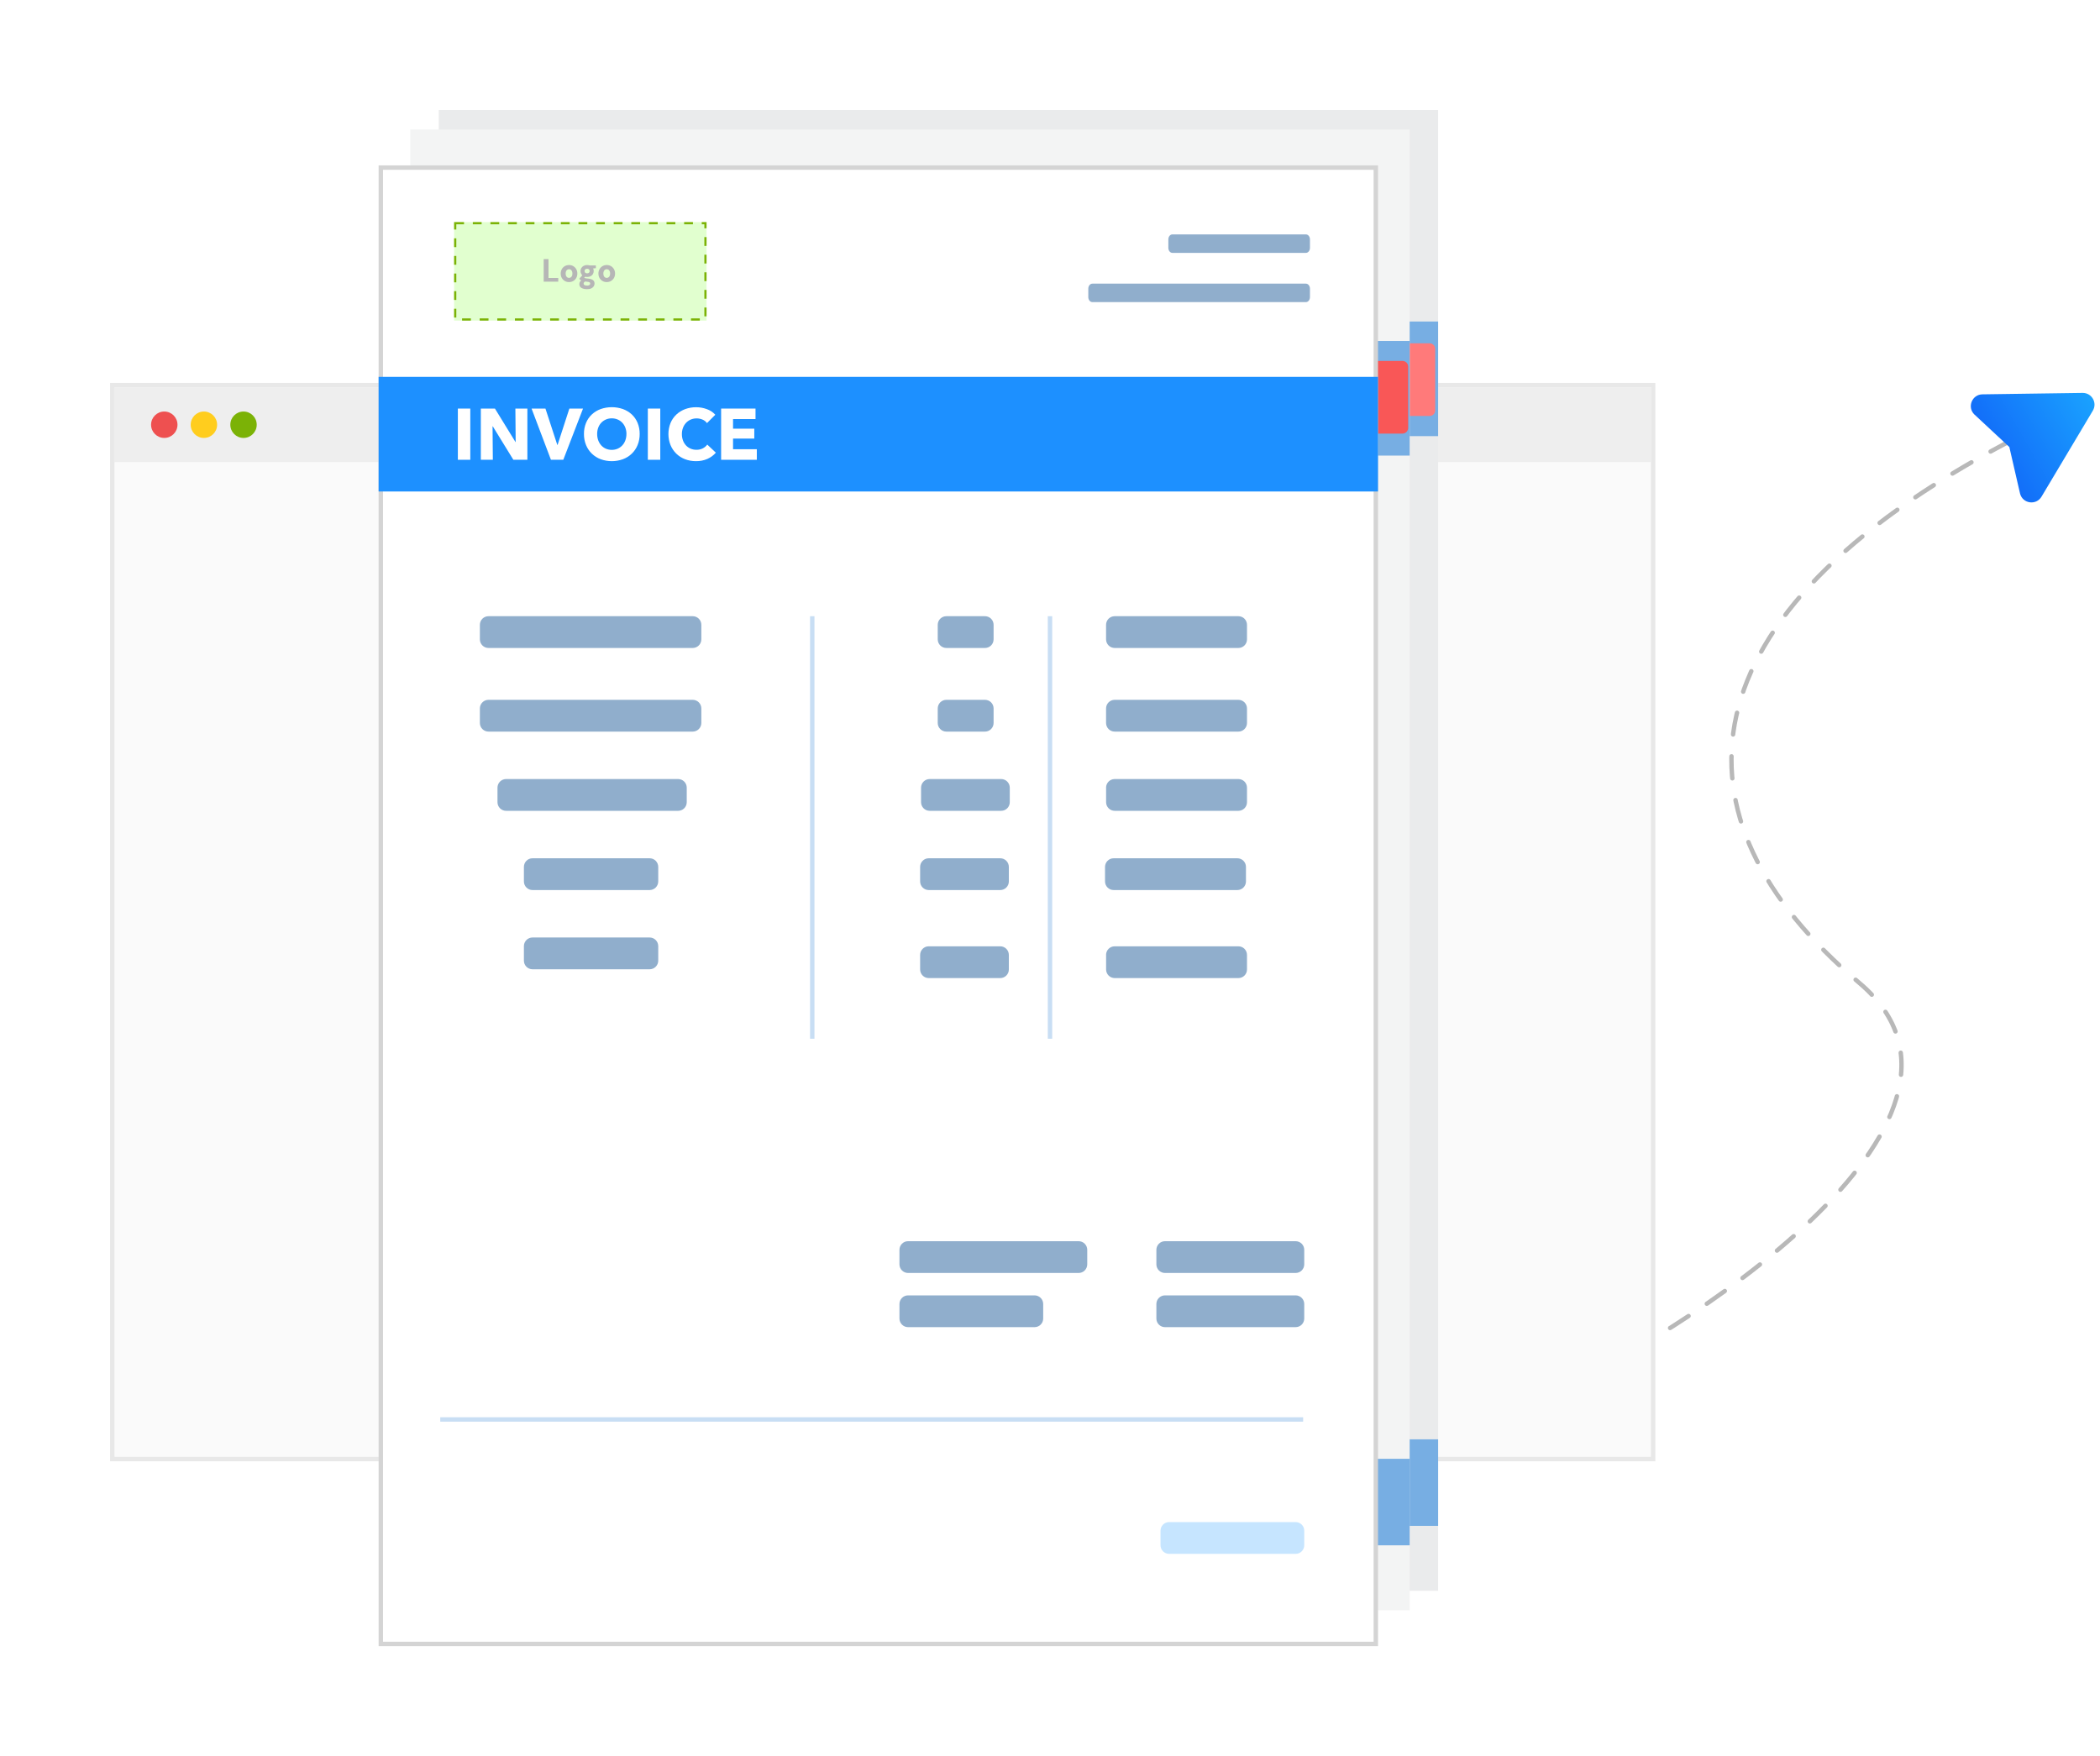 <svg width="477" height="399" viewBox="0 0 477 399" fill="none" xmlns="http://www.w3.org/2000/svg">
<path d="M353 316C378.856 305.142 459.421 254.601 422.302 223.291C377.5 185.5 381.5 140 456 100.5" stroke="#B8B8B8" stroke-linecap="round" stroke-dasharray="5 5"/>
<g clip-path="url(#clip0_2471_1606)">
<path d="M473.081 89.268L450.33 89.593C447.95 89.596 446.761 92.471 448.445 94.15L456.407 101.564L458.846 112.166C459.458 114.464 462.543 114.871 463.735 112.812L475.392 93.271C476.419 91.492 475.135 89.269 473.081 89.268Z" fill="url(#paint0_linear_2471_1606)"/>
</g>
<g filter="url(#filter0_d_2471_1606)">
<rect x="25.5" y="83.5" width="350" height="244" fill="#FAFAFA" stroke="#E8E8E8"/>
<rect x="25.936" y="84" width="349.128" height="17" fill="#EEEEEE"/>
<circle cx="37.315" cy="92.499" r="3" fill="#EE5050"/>
<circle cx="46.315" cy="92.499" r="3" fill="#FFCD1E"/>
<circle cx="55.315" cy="92.499" r="3" fill="#7BB206"/>
</g>
<g filter="url(#filter1_d_2471_1606)">
<path d="M99.659 21H326.662V357.424H99.659V21Z" fill="#EAEBEC"/>
<path d="M99.659 69.048H326.662V95.088H99.659V69.048Z" fill="#77AEE3"/>
<path d="M112.277 37.893C112.281 37.376 112.489 36.882 112.855 36.518C113.221 36.154 113.716 35.949 114.233 35.949H178.874C179.39 35.949 179.885 36.154 180.251 36.518C180.617 36.882 180.825 37.377 180.828 37.893V41.198C180.828 41.455 180.778 41.709 180.679 41.947C180.581 42.184 180.438 42.4 180.256 42.582C180.075 42.763 179.859 42.908 179.622 43.006C179.385 43.104 179.131 43.155 178.874 43.155H114.233C113.714 43.155 113.217 42.949 112.85 42.582C112.483 42.215 112.277 41.717 112.277 41.198V37.893Z" fill="#90AECC"/>
<path d="M112.277 51.823C112.277 51.303 112.483 50.806 112.85 50.439C113.217 50.072 113.714 49.865 114.233 49.865H217.019C217.276 49.865 217.53 49.916 217.767 50.014C218.004 50.113 218.22 50.257 218.401 50.439C218.583 50.62 218.727 50.836 218.825 51.074C218.923 51.311 218.973 51.566 218.973 51.823V55.127C218.973 55.384 218.923 55.639 218.825 55.876C218.727 56.114 218.583 56.33 218.401 56.511C218.22 56.693 218.004 56.837 217.767 56.936C217.53 57.034 217.276 57.085 217.019 57.085H114.233C113.976 57.085 113.722 57.034 113.484 56.936C113.247 56.837 113.032 56.693 112.85 56.511C112.669 56.33 112.524 56.114 112.426 55.876C112.328 55.639 112.277 55.384 112.277 55.127V51.823Z" fill="#90AECC"/>
<path d="M222.869 87.884V76.252H225.693V87.884H222.869Z" fill="white"/>
<path d="M235.476 87.884L230.798 80.278H230.747L230.813 87.884H228.089V76.252H231.289L235.951 83.843H236L235.934 76.252H238.658V87.884H235.476Z" fill="white"/>
<path d="M246.817 87.884H244.01L239.611 76.252H242.763L245.454 84.5H245.52L248.196 76.252H251.297L246.817 87.884Z" fill="white"/>
<path d="M264.166 82.019C264.178 82.885 264.016 83.744 263.691 84.546C263.391 85.283 262.941 85.949 262.37 86.502C261.792 87.051 261.108 87.477 260.36 87.754C258.729 88.345 256.943 88.345 255.312 87.754C254.566 87.474 253.885 87.046 253.31 86.496C252.738 85.943 252.288 85.277 251.987 84.54C251.662 83.738 251.5 82.879 251.511 82.013C251.498 81.147 251.66 80.288 251.987 79.486C252.287 78.761 252.738 78.109 253.31 77.572C253.889 77.037 254.57 76.623 255.312 76.357C256.946 75.786 258.726 75.786 260.36 76.357C261.106 76.622 261.79 77.035 262.372 77.572C262.943 78.109 263.393 78.761 263.693 79.486C264.019 80.288 264.181 81.147 264.168 82.013L264.166 82.019ZM261.162 82.019C261.166 81.537 261.083 81.058 260.918 80.606C260.767 80.19 260.535 79.807 260.236 79.481C259.94 79.164 259.583 78.912 259.186 78.74C258.756 78.555 258.293 78.463 257.826 78.47C257.379 78.462 256.934 78.548 256.522 78.722C256.109 78.896 255.737 79.154 255.43 79.481C255.127 79.804 254.895 80.187 254.748 80.606C254.429 81.535 254.433 82.546 254.758 83.473C254.908 83.895 255.14 84.282 255.44 84.614C255.731 84.934 256.085 85.189 256.481 85.362C256.907 85.541 257.365 85.633 257.827 85.633C258.29 85.633 258.747 85.541 259.174 85.362C259.571 85.187 259.928 84.932 260.224 84.614C260.528 84.283 260.762 83.895 260.914 83.473C261.081 83.007 261.164 82.514 261.158 82.019H261.162Z" fill="white"/>
<path d="M266.021 87.884V76.252H268.844V87.884H266.021Z" fill="white"/>
<path d="M281.467 86.274C280.941 86.874 280.292 87.354 279.564 87.68C278.741 88.038 277.851 88.214 276.954 88.197C276.104 88.205 275.261 88.055 274.466 87.753C273.727 87.474 273.053 87.045 272.487 86.493C271.921 85.941 271.475 85.278 271.177 84.546C270.535 82.932 270.535 81.133 271.177 79.519C271.482 78.788 271.938 78.131 272.515 77.589C273.093 77.05 273.774 76.634 274.517 76.364C276.099 75.789 277.834 75.789 279.416 76.364C280.156 76.619 280.819 77.057 281.344 77.638L279.441 79.544C279.179 79.183 278.821 78.904 278.406 78.74C277.991 78.565 277.544 78.475 277.094 78.475C276.626 78.469 276.163 78.562 275.734 78.748C275.334 78.921 274.973 79.175 274.674 79.494C274.374 79.821 274.14 80.203 273.985 80.619C273.818 81.075 273.735 81.557 273.74 82.042C273.734 82.534 273.817 83.024 273.985 83.487C274.136 83.903 274.367 84.285 274.666 84.612C274.959 84.926 275.314 85.176 275.709 85.345C276.13 85.523 276.583 85.612 277.039 85.607C277.545 85.619 278.047 85.507 278.499 85.279C278.896 85.076 279.239 84.783 279.501 84.424L281.453 86.264L281.467 86.274Z" fill="white"/>
<path d="M282.666 87.884V76.252H290.478V78.633H285.373V80.82H290.198V83.071H285.373V85.485H290.773V87.884H282.666Z" fill="white"/>
<path d="M116.413 125.565H309.908V273.523H116.413V125.565Z" fill="#E9F4FF"/>
<path d="M116.413 125.565H309.908V143.943H116.413V125.565Z" fill="#BBDBFA"/>
<path d="M122.639 168.857C122.638 168.6 122.689 168.345 122.787 168.108C122.885 167.87 123.029 167.655 123.21 167.473C123.392 167.291 123.607 167.147 123.844 167.048C124.081 166.95 124.335 166.899 124.592 166.899H170.988C171.507 166.899 172.004 167.106 172.371 167.473C172.738 167.84 172.944 168.338 172.944 168.857V172.161C172.944 172.681 172.738 173.178 172.371 173.546C172.004 173.913 171.507 174.119 170.988 174.119H124.592C124.335 174.119 124.081 174.068 123.844 173.97C123.607 173.871 123.392 173.727 123.21 173.545C123.029 173.364 122.885 173.148 122.787 172.91C122.689 172.673 122.638 172.418 122.639 172.161V168.857Z" fill="#90AECC"/>
<path d="M122.639 191.469C122.638 191.212 122.689 190.958 122.787 190.721C122.885 190.483 123.029 190.268 123.21 190.086C123.392 189.904 123.607 189.76 123.844 189.662C124.081 189.564 124.336 189.513 124.592 189.514H170.988C171.245 189.513 171.499 189.564 171.736 189.662C171.974 189.76 172.189 189.904 172.371 190.086C172.552 190.267 172.696 190.483 172.795 190.72C172.893 190.958 172.944 191.212 172.944 191.469V194.774C172.944 195.293 172.738 195.791 172.371 196.158C172.004 196.525 171.507 196.731 170.988 196.731H124.592C124.335 196.731 124.081 196.681 123.844 196.582C123.607 196.484 123.392 196.34 123.21 196.158C123.029 195.976 122.885 195.76 122.787 195.523C122.689 195.285 122.638 195.031 122.639 194.774V191.469Z" fill="#90AECC"/>
<path d="M122.639 209.65C122.638 209.393 122.689 209.138 122.787 208.901C122.885 208.663 123.029 208.448 123.21 208.266C123.392 208.084 123.607 207.94 123.844 207.841C124.081 207.743 124.335 207.692 124.592 207.692H163.669C164.188 207.692 164.685 207.899 165.052 208.266C165.419 208.633 165.625 209.131 165.625 209.65V212.954C165.625 213.474 165.419 213.971 165.052 214.339C164.685 214.706 164.188 214.912 163.669 214.912H124.592C124.335 214.912 124.081 214.861 123.844 214.763C123.607 214.664 123.392 214.52 123.21 214.338C123.029 214.157 122.885 213.941 122.787 213.703C122.689 213.466 122.638 213.211 122.639 212.954V209.65Z" fill="#90AECC"/>
<path d="M122.639 226.935C122.638 226.678 122.689 226.424 122.787 226.186C122.885 225.949 123.029 225.733 123.21 225.551C123.392 225.369 123.607 225.225 123.844 225.127C124.081 225.028 124.335 224.978 124.592 224.978H151.195C151.714 224.978 152.211 225.184 152.578 225.551C152.945 225.918 153.151 226.416 153.151 226.935V230.24C153.151 230.759 152.945 231.257 152.578 231.624C152.211 231.991 151.714 232.197 151.195 232.197H124.592C124.335 232.197 124.081 232.146 123.844 232.048C123.607 231.95 123.392 231.805 123.21 231.624C123.029 231.442 122.885 231.226 122.787 230.988C122.689 230.751 122.638 230.497 122.639 230.24V226.935Z" fill="#90AECC"/>
<path d="M176.602 168.857C176.602 168.338 176.808 167.84 177.174 167.473C177.541 167.106 178.038 166.899 178.557 166.899H206.657C207.176 166.899 207.673 167.106 208.04 167.473C208.407 167.84 208.613 168.338 208.613 168.857V172.161C208.613 172.681 208.407 173.178 208.04 173.546C207.673 173.913 207.176 174.119 206.657 174.119H178.557C178.038 174.119 177.541 173.913 177.174 173.546C176.808 173.178 176.602 172.681 176.602 172.161V168.857Z" fill="#90AECC"/>
<path d="M264.9 168.857C264.9 168.338 265.106 167.84 265.473 167.473C265.84 167.106 266.337 166.899 266.856 166.899H294.956C295.475 166.899 295.972 167.106 296.339 167.473C296.705 167.84 296.911 168.338 296.911 168.857V172.161C296.911 172.681 296.705 173.178 296.339 173.546C295.972 173.913 295.475 174.119 294.956 174.119H266.856C266.337 174.119 265.84 173.913 265.473 173.546C265.106 173.178 264.9 172.681 264.9 172.161V168.857Z" fill="#90AECC"/>
<path d="M265.637 209.65C265.637 209.131 265.843 208.633 266.209 208.266C266.576 207.899 267.074 207.692 267.592 207.692H295.702C295.959 207.692 296.213 207.743 296.45 207.841C296.687 207.94 296.903 208.084 297.084 208.266C297.265 208.448 297.409 208.663 297.507 208.901C297.605 209.138 297.656 209.393 297.655 209.65V212.954C297.656 213.211 297.605 213.466 297.507 213.703C297.409 213.941 297.265 214.157 297.084 214.338C296.903 214.52 296.687 214.664 296.45 214.763C296.213 214.861 295.959 214.912 295.702 214.912H267.592C267.074 214.912 266.576 214.706 266.209 214.339C265.843 213.971 265.637 213.474 265.637 212.954V209.65Z" fill="#90AECC"/>
<path d="M264.9 187.864C264.9 187.345 265.106 186.847 265.473 186.48C265.84 186.112 266.337 185.906 266.856 185.906H294.956C295.475 185.906 295.972 186.112 296.339 186.48C296.705 186.847 296.911 187.345 296.911 187.864V191.168C296.911 191.687 296.705 192.185 296.339 192.552C295.972 192.919 295.475 193.126 294.956 193.126H266.856C266.337 193.126 265.84 192.919 265.473 192.552C265.106 192.185 264.9 191.687 264.9 191.168V187.864Z" fill="#90AECC"/>
<path d="M264.9 226.935C264.9 226.416 265.106 225.918 265.473 225.551C265.84 225.184 266.337 224.978 266.856 224.978H294.956C295.475 224.978 295.972 225.184 296.339 225.551C296.705 225.918 296.911 226.416 296.911 226.935V230.24C296.911 230.759 296.705 231.257 296.339 231.624C295.972 231.991 295.475 232.197 294.956 232.197H266.856C266.337 232.197 265.84 231.991 265.473 231.624C265.106 231.257 264.9 230.759 264.9 230.24V226.935Z" fill="#90AECC"/>
<path d="M217.963 290.318C217.963 290.061 218.013 289.806 218.111 289.569C218.209 289.331 218.353 289.116 218.534 288.934C218.716 288.752 218.931 288.608 219.168 288.509C219.405 288.411 219.66 288.36 219.916 288.36H258.662C259.18 288.36 259.678 288.567 260.044 288.934C260.411 289.301 260.617 289.799 260.617 290.318V293.622C260.617 294.141 260.411 294.639 260.044 295.006C259.678 295.374 259.18 295.58 258.662 295.58H219.916C219.66 295.58 219.405 295.529 219.168 295.431C218.931 295.332 218.716 295.188 218.534 295.006C218.353 294.825 218.209 294.609 218.111 294.371C218.013 294.134 217.963 293.879 217.963 293.622V290.318Z" fill="#90AECC"/>
<path d="M217.962 302.624C217.962 302.368 218.012 302.113 218.11 301.876C218.208 301.638 218.352 301.423 218.533 301.241C218.715 301.06 218.93 300.915 219.168 300.817C219.405 300.719 219.659 300.669 219.915 300.669H248.654C248.911 300.669 249.165 300.719 249.403 300.817C249.64 300.915 249.855 301.059 250.037 301.241C250.219 301.423 250.363 301.638 250.461 301.876C250.559 302.113 250.61 302.367 250.61 302.624V305.929C250.61 306.448 250.404 306.946 250.037 307.313C249.67 307.68 249.173 307.886 248.654 307.886H219.915C219.659 307.886 219.405 307.836 219.167 307.737C218.93 307.639 218.715 307.495 218.533 307.313C218.352 307.131 218.208 306.915 218.11 306.678C218.012 306.44 217.962 306.186 217.962 305.929V302.624Z" fill="#90AECC"/>
<path d="M276.32 290.318C276.32 289.799 276.526 289.301 276.893 288.934C277.26 288.567 277.757 288.36 278.276 288.36H307.953C308.471 288.36 308.969 288.567 309.335 288.934C309.702 289.301 309.908 289.799 309.908 290.318V293.622C309.908 294.141 309.702 294.639 309.335 295.006C308.969 295.374 308.471 295.58 307.953 295.58H278.276C277.757 295.58 277.26 295.374 276.893 295.006C276.526 294.639 276.32 294.141 276.32 293.622V290.318Z" fill="#90AECC"/>
<path d="M276.32 302.624C276.32 302.367 276.371 302.113 276.469 301.876C276.568 301.638 276.712 301.423 276.893 301.241C277.075 301.059 277.29 300.915 277.528 300.817C277.765 300.719 278.019 300.669 278.276 300.669H307.953C308.209 300.669 308.464 300.719 308.701 300.817C308.938 300.915 309.154 301.059 309.335 301.241C309.517 301.423 309.661 301.638 309.759 301.876C309.857 302.113 309.908 302.367 309.908 302.624V305.929C309.908 306.448 309.702 306.946 309.335 307.313C308.969 307.68 308.471 307.886 307.953 307.886H278.276C277.757 307.886 277.26 307.68 276.893 307.313C276.526 306.946 276.32 306.448 276.32 305.929V302.624Z" fill="#90AECC"/>
<path d="M195.925 191.469C195.925 191.212 195.975 190.958 196.074 190.72C196.172 190.483 196.316 190.267 196.498 190.086C196.679 189.904 196.895 189.76 197.132 189.662C197.369 189.564 197.624 189.513 197.88 189.514H206.657C206.914 189.513 207.168 189.564 207.405 189.662C207.643 189.76 207.858 189.904 208.04 190.086C208.221 190.267 208.365 190.483 208.464 190.72C208.562 190.958 208.613 191.212 208.613 191.469V194.774C208.613 195.293 208.407 195.791 208.04 196.158C207.673 196.525 207.176 196.731 206.657 196.731H197.88C197.362 196.731 196.864 196.525 196.498 196.158C196.131 195.791 195.925 195.293 195.925 194.774V191.469Z" fill="#90AECC"/>
<path d="M226.602 168.857C226.602 168.338 226.808 167.84 227.174 167.473C227.541 167.106 228.038 166.899 228.557 166.899H237.334C237.853 166.899 238.35 167.106 238.717 167.473C239.083 167.84 239.289 168.338 239.289 168.857V172.161C239.289 172.681 239.083 173.178 238.717 173.546C238.35 173.913 237.853 174.119 237.334 174.119H228.557C228.038 174.119 227.541 173.913 227.174 173.546C226.808 173.178 226.602 172.681 226.602 172.161V168.857Z" fill="#90AECC"/>
<path d="M192.94 209.65C192.94 209.131 193.146 208.633 193.513 208.266C193.88 207.899 194.377 207.692 194.896 207.692H206.657C207.176 207.692 207.673 207.899 208.04 208.266C208.407 208.633 208.613 209.131 208.613 209.65V212.954C208.613 213.474 208.407 213.971 208.04 214.339C207.673 214.706 207.176 214.912 206.657 214.912H194.896C194.377 214.912 193.88 214.706 193.513 214.339C193.146 213.971 192.94 213.474 192.94 212.954V209.65Z" fill="#90AECC"/>
<path d="M195.925 226.935C195.925 226.416 196.131 225.918 196.498 225.551C196.864 225.184 197.362 224.978 197.88 224.978H206.657C207.176 224.978 207.673 225.184 208.04 225.551C208.407 225.918 208.613 226.416 208.613 226.935V230.24C208.613 230.759 208.407 231.257 208.04 231.624C207.673 231.991 207.176 232.197 206.657 232.197H197.88C197.362 232.197 196.864 231.991 196.498 231.624C196.131 231.257 195.925 230.759 195.925 230.24V226.935Z" fill="#90AECC"/>
<path d="M226.602 209.65C226.602 209.131 226.808 208.633 227.174 208.266C227.541 207.899 228.038 207.692 228.557 207.692H237.334C237.853 207.692 238.35 207.899 238.717 208.266C239.083 208.633 239.289 209.131 239.289 209.65V212.954C239.289 213.474 239.083 213.971 238.717 214.339C238.35 214.706 237.853 214.912 237.334 214.912H228.557C228.038 214.912 227.541 214.706 227.174 214.339C226.808 213.971 226.602 213.474 226.602 212.954V209.65Z" fill="#90AECC"/>
<path d="M174.94 191.469C174.939 191.212 174.99 190.958 175.088 190.721C175.186 190.483 175.33 190.268 175.511 190.086C175.693 189.904 175.908 189.76 176.145 189.662C176.382 189.564 176.636 189.513 176.893 189.514H190.985C191.241 189.513 191.496 189.564 191.733 189.662C191.97 189.76 192.186 189.904 192.367 190.086C192.549 190.267 192.693 190.483 192.791 190.72C192.89 190.958 192.94 191.212 192.94 191.469V194.774C192.94 195.293 192.734 195.791 192.367 196.158C192.001 196.525 191.503 196.731 190.985 196.731H176.893C176.635 196.731 176.38 196.68 176.142 196.581C175.904 196.482 175.688 196.337 175.507 196.154C175.325 195.971 175.182 195.753 175.084 195.515C174.987 195.276 174.938 195.02 174.94 194.762V191.458V191.469Z" fill="#90AECC"/>
<path d="M167.906 209.65C167.906 209.131 168.112 208.633 168.479 208.266C168.846 207.899 169.343 207.692 169.862 207.692H186.103C186.622 207.692 187.119 207.899 187.486 208.266C187.852 208.633 188.059 209.131 188.059 209.65V212.954C188.059 213.474 187.852 213.971 187.486 214.339C187.119 214.706 186.622 214.912 186.103 214.912H169.871C169.353 214.912 168.855 214.706 168.489 214.339C168.122 213.971 167.916 213.474 167.916 212.954V209.65H167.906Z" fill="#90AECC"/>
<path d="M222.869 187.864C222.869 187.345 223.075 186.847 223.442 186.48C223.809 186.112 224.306 185.906 224.825 185.906H241.066C241.585 185.906 242.082 186.112 242.449 186.48C242.815 186.847 243.021 187.345 243.021 187.864V191.168C243.021 191.687 242.815 192.185 242.449 192.552C242.082 192.919 241.585 193.126 241.066 193.126H224.825C224.306 193.126 223.809 192.919 223.442 192.552C223.075 192.185 222.869 191.687 222.869 191.168V187.864Z" fill="#90AECC"/>
<path d="M222.869 226.935C222.869 226.416 223.075 225.918 223.442 225.551C223.809 225.184 224.306 224.978 224.825 224.978H241.066C241.585 224.978 242.082 225.184 242.449 225.551C242.815 225.918 243.021 226.416 243.021 226.935V230.24C243.021 230.759 242.815 231.257 242.449 231.624C242.082 231.991 241.585 232.197 241.066 232.197H224.825C224.306 232.197 223.809 231.991 223.442 231.624C223.075 231.257 222.869 230.759 222.869 230.24V226.935Z" fill="#90AECC"/>
<path d="M294.249 74H324.751C325.44 74 326 74.575 326 75.282V89.228C326 89.935 325.44 90.51 324.751 90.51H294.249C293.56 90.51 293 89.935 293 89.228V75.282C293 74.565 293.56 74 294.249 74Z" fill="#FF7A7A"/>
<path d="M299.799 78.862H303.281C304.043 78.862 304.604 79.051 304.98 79.418C305.357 79.786 305.55 80.314 305.55 81.001C305.55 81.699 305.348 82.255 304.934 82.651C304.521 83.046 303.896 83.244 303.051 83.244H301.912V85.826H299.808V78.862H299.799ZM301.903 81.821H302.417C302.821 81.821 303.106 81.746 303.272 81.605C303.428 81.473 303.52 81.265 303.52 81.049C303.52 80.841 303.446 80.643 303.308 80.493C303.17 80.342 302.904 80.266 302.509 80.266H301.912L301.903 81.821ZM306.671 78.862H309.785C310.401 78.862 310.897 78.947 311.273 79.117C311.641 79.277 311.963 79.531 312.211 79.852C312.459 80.182 312.642 80.558 312.743 80.964C312.854 81.407 312.909 81.859 312.909 82.311C312.909 83.056 312.826 83.631 312.661 84.036C312.505 84.422 312.275 84.78 311.972 85.063C311.705 85.327 311.384 85.515 311.025 85.619C310.621 85.742 310.199 85.798 309.776 85.807H306.671V78.862ZM308.765 80.436V84.234H309.28C309.721 84.234 310.024 84.187 310.217 84.083C310.419 83.97 310.566 83.781 310.649 83.565C310.75 83.32 310.805 82.914 310.805 82.358C310.805 81.623 310.686 81.115 310.456 80.851C310.226 80.577 309.831 80.445 309.289 80.445L308.765 80.436ZM314.02 78.862H319.193V80.351H316.115V81.567H318.743V82.971H316.115V85.807H314.011V78.862H314.02Z" fill="white"/>
<path d="M157.403 226.935C157.403 226.416 157.609 225.918 157.976 225.551C158.343 225.184 158.84 224.978 159.359 224.978H190.985C191.504 224.978 192.001 225.184 192.368 225.551C192.735 225.918 192.941 226.416 192.941 226.935V230.24C192.941 230.759 192.735 231.257 192.368 231.624C192.001 231.991 191.504 232.197 190.985 232.197H159.359C158.84 232.197 158.343 231.991 157.976 231.624C157.609 231.257 157.403 230.759 157.403 230.24V226.935Z" fill="#90AECC"/>
<path d="M213.16 153.303H214.129V269.296H213.16V153.303Z" fill="#C8DEF4"/>
<path d="M251.964 153.303H252.933V269.296H251.964V153.303Z" fill="#C8DEF4"/>
<path d="M208.613 323.018H326.663V342.676H208.613V323.018Z" fill="#77AEE3"/>
<path d="M220.285 331.198C220.285 330.679 220.491 330.181 220.858 329.814C221.225 329.446 221.722 329.24 222.241 329.24H250.98C251.498 329.24 251.996 329.446 252.362 329.814C252.729 330.181 252.935 330.679 252.935 331.198V334.502C252.935 335.021 252.729 335.519 252.362 335.886C251.996 336.253 251.498 336.46 250.98 336.46H222.241C221.722 336.46 221.225 336.253 220.858 335.886C220.491 335.519 220.285 335.021 220.285 334.502V331.198Z" fill="white"/>
<path d="M277.254 331.198C277.254 330.941 277.304 330.686 277.403 330.449C277.501 330.211 277.645 329.995 277.827 329.814C278.008 329.632 278.224 329.488 278.461 329.389C278.698 329.291 278.953 329.24 279.209 329.24H307.948C308.467 329.24 308.964 329.446 309.331 329.814C309.698 330.181 309.904 330.679 309.904 331.198V334.502C309.904 335.021 309.698 335.519 309.331 335.886C308.964 336.253 308.467 336.46 307.948 336.46H279.209C278.953 336.46 278.698 336.409 278.461 336.311C278.224 336.212 278.008 336.068 277.827 335.886C277.645 335.705 277.501 335.489 277.403 335.251C277.304 335.014 277.254 334.759 277.254 334.502V331.198Z" fill="white"/>
<path d="M93.192 25.42H320.195V361.844H93.192V25.42Z" fill="#F3F4F4"/>
<path d="M93.192 73.468H320.195V99.508H93.192V73.468Z" fill="#77AEE3"/>
<path d="M105.811 42.319C105.811 41.8 106.017 41.302 106.383 40.935C106.75 40.568 107.247 40.361 107.766 40.361H172.405C172.924 40.361 173.421 40.568 173.788 40.935C174.155 41.302 174.361 41.8 174.361 42.319V45.623C174.361 46.142 174.155 46.64 173.788 47.008C173.421 47.374 172.924 47.581 172.405 47.581H107.766C107.247 47.581 106.75 47.374 106.383 47.008C106.017 46.64 105.811 46.142 105.811 45.623V42.319Z" fill="#90AECC"/>
<path d="M105.811 56.244C105.811 55.724 106.017 55.227 106.383 54.859C106.75 54.492 107.247 54.286 107.766 54.286H210.553C210.809 54.286 211.063 54.337 211.301 54.435C211.538 54.534 211.753 54.678 211.935 54.86C212.116 55.041 212.26 55.257 212.358 55.495C212.456 55.732 212.506 55.987 212.506 56.244V59.548C212.506 59.805 212.456 60.06 212.358 60.297C212.26 60.535 212.116 60.75 211.935 60.932C211.753 61.114 211.538 61.258 211.301 61.356C211.063 61.455 210.809 61.506 210.553 61.506H107.766C107.247 61.506 106.75 61.299 106.383 60.932C106.017 60.565 105.811 60.067 105.811 59.548V56.244Z" fill="#90AECC"/>
<path d="M216.403 92.306V80.672H219.227V92.306H216.403Z" fill="white"/>
<path d="M229.01 92.306L224.332 84.698H224.281L224.347 92.306H221.623V80.672H224.823L229.485 88.263H229.534L229.468 80.672H232.192V92.306H229.01Z" fill="white"/>
<path d="M240.352 92.306H237.544L233.146 80.672H236.297L238.988 88.92H239.054L241.73 80.672H244.831L240.352 92.306Z" fill="white"/>
<path d="M257.7 86.44C257.711 87.306 257.549 88.165 257.224 88.967C256.924 89.704 256.474 90.37 255.903 90.923C255.325 91.474 254.64 91.902 253.892 92.18C252.261 92.772 250.474 92.772 248.843 92.18C248.097 91.901 247.416 91.473 246.841 90.923C246.269 90.37 245.819 89.704 245.518 88.967C245.193 88.165 245.031 87.306 245.043 86.44C245.03 85.574 245.192 84.715 245.518 83.913C245.818 83.188 246.269 82.536 246.841 82C247.42 81.465 248.101 81.051 248.843 80.783C250.477 80.213 252.257 80.213 253.892 80.783C254.637 81.05 255.321 81.464 255.903 82C256.475 82.536 256.925 83.189 257.224 83.913C257.551 84.715 257.713 85.574 257.7 86.44ZM254.696 86.44C254.7 85.958 254.616 85.479 254.449 85.027C254.298 84.611 254.067 84.228 253.769 83.901C253.473 83.586 253.116 83.334 252.719 83.163C252.29 82.978 251.827 82.885 251.359 82.891C250.912 82.884 250.468 82.971 250.056 83.145C249.643 83.319 249.271 83.576 248.963 83.901C248.661 84.226 248.429 84.609 248.282 85.027C247.959 85.955 247.959 86.966 248.282 87.894C248.432 88.315 248.663 88.703 248.961 89.035C249.253 89.354 249.608 89.609 250.004 89.784C250.43 89.962 250.888 90.053 251.35 90.053C251.812 90.053 252.269 89.962 252.695 89.784C253.093 89.609 253.451 89.354 253.746 89.035C254.05 88.705 254.285 88.317 254.435 87.894C254.604 87.428 254.687 86.936 254.682 86.44H254.696Z" fill="white"/>
<path d="M259.555 92.306V80.672H262.378V92.306H259.555Z" fill="white"/>
<path d="M274.999 90.695C274.474 91.295 273.825 91.775 273.096 92.1C272.274 92.459 271.384 92.635 270.487 92.617C269.637 92.626 268.793 92.476 267.999 92.174C267.26 91.895 266.587 91.467 266.021 90.915C265.455 90.364 265.009 89.702 264.71 88.971C264.068 87.356 264.068 85.557 264.71 83.942C265.015 83.211 265.471 82.553 266.048 82.012C266.627 81.474 267.308 81.058 268.05 80.787C269.632 80.212 271.366 80.212 272.949 80.787C273.689 81.042 274.352 81.48 274.877 82.06L272.974 83.967C272.712 83.606 272.353 83.327 271.939 83.162C271.523 82.99 271.077 82.901 270.626 82.9C270.159 82.893 269.696 82.985 269.267 83.17C268.866 83.344 268.505 83.599 268.207 83.919C267.906 84.245 267.672 84.628 267.518 85.044C267.35 85.499 267.267 85.981 267.273 86.465C267.267 86.958 267.35 87.448 267.518 87.911C267.67 88.327 267.901 88.71 268.199 89.037C268.492 89.35 268.847 89.599 269.242 89.768C269.663 89.946 270.115 90.035 270.572 90.03C271.078 90.042 271.58 89.93 272.032 89.702C272.429 89.499 272.772 89.206 273.034 88.846L274.976 90.687L274.999 90.695Z" fill="white"/>
<path d="M276.2 92.306V80.672H284.012V83.055H278.907V85.24H283.733V87.491H278.907V89.905H284.307V92.306H276.2Z" fill="white"/>
<path d="M109.946 129.988H303.441V277.946H109.946V129.988Z" fill="#E9F4FF"/>
<path d="M109.946 129.988H303.441V148.363H109.946V129.988Z" fill="#BBDBFA"/>
<path d="M116.172 173.278C116.172 173.021 116.222 172.766 116.32 172.529C116.418 172.291 116.562 172.076 116.743 171.894C116.925 171.712 117.14 171.568 117.377 171.469C117.614 171.371 117.869 171.32 118.125 171.32H164.521C165.04 171.32 165.537 171.527 165.904 171.894C166.271 172.261 166.477 172.759 166.477 173.278V176.582C166.477 177.101 166.271 177.599 165.904 177.966C165.537 178.334 165.04 178.54 164.521 178.54H118.125C117.869 178.54 117.614 178.489 117.377 178.391C117.14 178.292 116.925 178.148 116.743 177.966C116.562 177.785 116.418 177.569 116.32 177.331C116.222 177.094 116.172 176.839 116.172 176.582V173.278Z" fill="#90AECC"/>
<path d="M116.172 195.892C116.172 195.635 116.222 195.381 116.32 195.143C116.418 194.906 116.562 194.69 116.743 194.508C116.925 194.326 117.14 194.182 117.377 194.084C117.614 193.985 117.869 193.935 118.125 193.935H164.521C165.04 193.935 165.537 194.141 165.904 194.508C166.271 194.875 166.477 195.373 166.477 195.892V199.197C166.477 199.716 166.271 200.214 165.904 200.581C165.537 200.948 165.04 201.154 164.521 201.154H118.125C117.869 201.154 117.614 201.103 117.377 201.005C117.14 200.907 116.925 200.762 116.743 200.581C116.562 200.399 116.418 200.183 116.32 199.946C116.222 199.708 116.172 199.454 116.172 199.197V195.892Z" fill="#90AECC"/>
<path d="M116.172 214.071C116.172 213.814 116.222 213.559 116.32 213.322C116.418 213.084 116.562 212.869 116.743 212.687C116.925 212.505 117.14 212.361 117.377 212.262C117.614 212.164 117.869 212.113 118.125 212.113H157.203C157.721 212.113 158.219 212.32 158.585 212.687C158.952 213.054 159.158 213.552 159.158 214.071V217.375C159.158 217.894 158.952 218.392 158.585 218.759C158.219 219.127 157.721 219.333 157.203 219.333H118.125C117.869 219.333 117.614 219.282 117.377 219.184C117.14 219.085 116.925 218.941 116.743 218.759C116.562 218.577 116.418 218.362 116.32 218.124C116.222 217.887 116.172 217.632 116.172 217.375V214.071Z" fill="#90AECC"/>
<path d="M116.172 231.355C116.172 231.098 116.222 230.843 116.32 230.606C116.418 230.368 116.562 230.153 116.743 229.971C116.925 229.789 117.14 229.645 117.377 229.547C117.614 229.448 117.869 229.397 118.125 229.397H144.728C145.247 229.397 145.744 229.604 146.111 229.971C146.478 230.338 146.684 230.836 146.684 231.355V234.659C146.684 235.179 146.478 235.676 146.111 236.044C145.744 236.411 145.247 236.617 144.728 236.617H118.125C117.869 236.617 117.614 236.566 117.377 236.468C117.14 236.369 116.925 236.225 116.743 236.043C116.562 235.862 116.418 235.646 116.32 235.408C116.222 235.171 116.172 234.916 116.172 234.659V231.355Z" fill="#90AECC"/>
<path d="M170.136 173.278C170.136 172.759 170.342 172.261 170.708 171.894C171.075 171.527 171.573 171.32 172.091 171.32H200.191C200.71 171.32 201.207 171.527 201.574 171.894C201.941 172.261 202.147 172.759 202.147 173.278V176.582C202.147 177.101 201.941 177.599 201.574 177.966C201.207 178.334 200.71 178.54 200.191 178.54H172.091C171.573 178.54 171.075 178.334 170.708 177.966C170.342 177.599 170.136 177.101 170.136 176.582V173.278Z" fill="#90AECC"/>
<path d="M258.435 173.278C258.435 172.759 258.641 172.261 259.007 171.894C259.374 171.527 259.871 171.32 260.39 171.32H288.49C288.747 171.32 289.001 171.371 289.238 171.469C289.476 171.568 289.691 171.712 289.873 171.894C290.054 172.075 290.198 172.291 290.297 172.529C290.395 172.766 290.446 173.021 290.446 173.278V176.582C290.446 176.839 290.395 177.094 290.297 177.331C290.198 177.569 290.054 177.785 289.873 177.966C289.691 178.148 289.476 178.292 289.238 178.391C289.001 178.489 288.747 178.54 288.49 178.54H260.39C259.871 178.54 259.374 178.334 259.007 177.966C258.641 177.599 258.435 177.101 258.435 176.582V173.278Z" fill="#90AECC"/>
<path d="M259.17 214.071C259.17 213.552 259.376 213.054 259.743 212.687C260.109 212.32 260.607 212.113 261.125 212.113H289.225C289.744 212.113 290.241 212.32 290.608 212.687C290.975 213.054 291.181 213.552 291.181 214.071V217.375C291.181 217.894 290.975 218.392 290.608 218.759C290.241 219.127 289.744 219.333 289.225 219.333H261.125C260.607 219.333 260.109 219.127 259.743 218.759C259.376 218.392 259.17 217.894 259.17 217.375V214.071Z" fill="#90AECC"/>
<path d="M258.435 192.284C258.435 191.764 258.641 191.267 259.007 190.899C259.374 190.532 259.871 190.326 260.39 190.326H288.49C288.747 190.326 289.001 190.377 289.238 190.475C289.476 190.574 289.691 190.718 289.873 190.899C290.054 191.081 290.198 191.297 290.297 191.535C290.395 191.772 290.446 192.027 290.446 192.284V195.588C290.446 195.845 290.395 196.1 290.297 196.337C290.198 196.575 290.054 196.791 289.873 196.972C289.691 197.154 289.476 197.298 289.238 197.397C289.001 197.495 288.747 197.546 288.49 197.546H260.39C259.871 197.546 259.374 197.339 259.007 196.972C258.641 196.605 258.435 196.107 258.435 195.588V192.284Z" fill="#90AECC"/>
<path d="M258.435 231.355C258.435 230.836 258.641 230.338 259.007 229.971C259.374 229.604 259.871 229.397 260.39 229.397H288.49C288.747 229.397 289.001 229.448 289.238 229.546C289.476 229.645 289.691 229.789 289.873 229.971C290.054 230.153 290.198 230.368 290.297 230.606C290.395 230.843 290.446 231.098 290.446 231.355V234.659C290.446 234.917 290.395 235.171 290.297 235.409C290.198 235.646 290.054 235.862 289.873 236.044C289.691 236.225 289.476 236.37 289.238 236.468C289.001 236.566 288.747 236.617 288.49 236.617H260.39C259.871 236.617 259.374 236.411 259.007 236.044C258.641 235.676 258.435 235.179 258.435 234.659V231.355Z" fill="#90AECC"/>
<path d="M211.496 294.739C211.496 294.482 211.546 294.227 211.644 293.99C211.742 293.752 211.886 293.536 212.068 293.355C212.249 293.173 212.464 293.029 212.702 292.93C212.939 292.832 213.193 292.781 213.45 292.781H252.204C252.723 292.781 253.22 292.987 253.587 293.355C253.954 293.722 254.16 294.22 254.16 294.739V298.043C254.16 298.562 253.954 299.06 253.587 299.427C253.22 299.794 252.723 300.001 252.204 300.001H213.45C213.193 300.001 212.939 299.95 212.702 299.852C212.464 299.753 212.249 299.609 212.068 299.427C211.886 299.245 211.742 299.03 211.644 298.792C211.546 298.555 211.496 298.3 211.496 298.043V294.739Z" fill="#90AECC"/>
<path d="M211.496 307.047C211.496 306.79 211.546 306.536 211.644 306.298C211.742 306.061 211.886 305.845 212.068 305.663C212.249 305.481 212.464 305.337 212.702 305.239C212.939 305.14 213.193 305.09 213.45 305.09H242.189C242.445 305.09 242.7 305.14 242.937 305.239C243.174 305.337 243.39 305.481 243.571 305.663C243.753 305.845 243.897 306.061 243.995 306.298C244.093 306.536 244.144 306.79 244.144 307.047V310.352C244.144 310.609 244.093 310.863 243.995 311.101C243.897 311.338 243.753 311.554 243.571 311.736C243.39 311.918 243.174 312.062 242.937 312.16C242.7 312.259 242.445 312.309 242.189 312.309H213.45C213.193 312.309 212.939 312.259 212.702 312.16C212.464 312.062 212.249 311.918 212.068 311.736C211.886 311.554 211.742 311.338 211.644 311.101C211.546 310.863 211.496 310.609 211.496 310.352V307.047Z" fill="#90AECC"/>
<path d="M269.854 294.739C269.854 294.22 270.06 293.722 270.426 293.355C270.793 292.987 271.29 292.781 271.809 292.781H301.486C301.743 292.781 301.997 292.832 302.234 292.93C302.471 293.029 302.687 293.173 302.869 293.355C303.05 293.536 303.194 293.752 303.292 293.99C303.391 294.227 303.441 294.482 303.441 294.739V298.043C303.441 298.3 303.391 298.555 303.292 298.792C303.194 299.03 303.05 299.246 302.869 299.427C302.687 299.609 302.471 299.753 302.234 299.852C301.997 299.95 301.743 300.001 301.486 300.001H271.817C271.298 300.001 270.801 299.794 270.434 299.427C270.067 299.06 269.861 298.562 269.861 298.043V294.739H269.854Z" fill="#90AECC"/>
<path d="M269.854 307.047C269.854 306.79 269.904 306.536 270.002 306.298C270.101 306.061 270.245 305.845 270.426 305.663C270.608 305.481 270.823 305.337 271.061 305.239C271.298 305.14 271.552 305.09 271.809 305.09H301.486C301.743 305.09 301.997 305.14 302.234 305.239C302.471 305.337 302.687 305.481 302.869 305.663C303.05 305.845 303.194 306.061 303.292 306.298C303.391 306.536 303.441 306.79 303.441 307.047V310.352C303.441 310.609 303.391 310.863 303.292 311.101C303.194 311.338 303.05 311.554 302.869 311.736C302.687 311.918 302.471 312.062 302.234 312.16C301.997 312.259 301.743 312.309 301.486 312.309H271.817C271.56 312.309 271.306 312.259 271.068 312.16C270.831 312.062 270.616 311.918 270.434 311.736C270.252 311.554 270.108 311.338 270.01 311.101C269.912 310.863 269.861 310.609 269.861 310.352V307.047H269.854Z" fill="#90AECC"/>
<path d="M189.459 195.892C189.459 195.373 189.665 194.875 190.032 194.508C190.398 194.141 190.896 193.935 191.414 193.935H200.191C200.71 193.935 201.207 194.141 201.574 194.508C201.941 194.875 202.147 195.373 202.147 195.892V199.197C202.147 199.716 201.941 200.214 201.574 200.581C201.207 200.948 200.71 201.154 200.191 201.154H191.414C190.896 201.154 190.398 200.948 190.032 200.581C189.665 200.214 189.459 199.716 189.459 199.197V195.892Z" fill="#90AECC"/>
<path d="M220.136 173.278C220.136 172.759 220.342 172.261 220.708 171.894C221.075 171.527 221.573 171.32 222.091 171.32H230.868C231.387 171.32 231.884 171.527 232.251 171.894C232.618 172.261 232.824 172.759 232.824 173.278V176.582C232.824 177.101 232.618 177.599 232.251 177.966C231.884 178.334 231.387 178.54 230.868 178.54H222.091C221.573 178.54 221.075 178.334 220.708 177.966C220.342 177.599 220.136 177.101 220.136 176.582V173.278Z" fill="#90AECC"/>
<path d="M186.475 214.071C186.475 213.552 186.681 213.054 187.047 212.687C187.414 212.32 187.911 212.113 188.43 212.113H200.192C200.71 212.113 201.208 212.32 201.574 212.687C201.941 213.054 202.147 213.552 202.147 214.071V217.375C202.147 217.894 201.941 218.392 201.574 218.759C201.208 219.127 200.71 219.333 200.192 219.333H188.43C187.911 219.333 187.414 219.127 187.047 218.759C186.681 218.392 186.475 217.894 186.475 217.375V214.071Z" fill="#90AECC"/>
<path d="M189.459 231.355C189.459 230.836 189.665 230.338 190.032 229.971C190.398 229.604 190.896 229.397 191.414 229.397H200.191C200.71 229.397 201.207 229.604 201.574 229.971C201.941 230.338 202.147 230.836 202.147 231.355V234.659C202.147 235.179 201.941 235.676 201.574 236.044C201.207 236.411 200.71 236.617 200.191 236.617H191.414C190.896 236.617 190.398 236.411 190.032 236.044C189.665 235.676 189.459 235.179 189.459 234.659V231.355Z" fill="#90AECC"/>
<path d="M220.136 214.071C220.136 213.552 220.342 213.054 220.708 212.687C221.075 212.32 221.573 212.113 222.091 212.113H230.868C231.387 212.113 231.884 212.32 232.251 212.687C232.618 213.054 232.824 213.552 232.824 214.071V217.375C232.824 217.894 232.618 218.392 232.251 218.759C231.884 219.127 231.387 219.333 230.868 219.333H222.091C221.573 219.333 221.075 219.127 220.708 218.759C220.342 218.392 220.136 217.894 220.136 217.375V214.071Z" fill="#90AECC"/>
<path d="M168.471 195.892C168.471 195.373 168.677 194.875 169.043 194.508C169.41 194.141 169.908 193.935 170.426 193.935H184.518C185.037 193.935 185.534 194.141 185.901 194.508C186.267 194.875 186.473 195.373 186.473 195.892V199.197C186.473 199.716 186.267 200.214 185.901 200.581C185.534 200.948 185.037 201.154 184.518 201.154H170.426C169.908 201.154 169.41 200.948 169.043 200.581C168.677 200.214 168.471 199.716 168.471 199.197V195.892Z" fill="#90AECC"/>
<path d="M161.44 214.071C161.44 213.552 161.646 213.054 162.013 212.687C162.38 212.32 162.877 212.113 163.396 212.113H179.637C180.156 212.113 180.653 212.32 181.02 212.687C181.387 213.054 181.593 213.552 181.593 214.071V217.375C181.593 217.894 181.387 218.392 181.02 218.759C180.653 219.127 180.156 219.333 179.637 219.333H163.396C162.877 219.333 162.38 219.127 162.013 218.759C161.646 218.392 161.44 217.894 161.44 217.375V214.071Z" fill="#90AECC"/>
<path d="M287.282 78H318.568C319.274 78 319.849 78.575 319.849 79.282V93.228C319.849 93.935 319.274 94.51 318.568 94.51H287.282C286.575 94.51 286 93.935 286 93.228V79.282C286 78.565 286.575 78 287.282 78Z" fill="#F95757"/>
<path d="M292.974 82.862H296.545C297.327 82.862 297.902 83.051 298.289 83.418C298.675 83.786 298.873 84.314 298.873 85.001C298.873 85.699 298.665 86.255 298.241 86.651C297.817 87.046 297.177 87.244 296.31 87.244H295.141V89.826H292.983V82.862H292.974ZM295.132 85.821H295.659C296.074 85.821 296.366 85.746 296.536 85.605C296.696 85.473 296.79 85.265 296.79 85.049C296.79 84.841 296.715 84.643 296.573 84.493C296.432 84.342 296.159 84.266 295.754 84.266H295.141L295.132 85.821ZM300.022 82.862H303.217C303.848 82.862 304.357 82.947 304.744 83.117C305.121 83.277 305.45 83.531 305.705 83.852C305.959 84.182 306.148 84.558 306.251 84.964C306.364 85.407 306.421 85.859 306.421 86.311C306.421 87.056 306.336 87.631 306.167 88.036C306.006 88.422 305.771 88.78 305.46 89.063C305.187 89.327 304.857 89.515 304.489 89.619C304.075 89.742 303.641 89.798 303.208 89.807H300.022V82.862ZM302.171 84.436V88.234H302.699C303.151 88.234 303.462 88.187 303.66 88.083C303.867 87.97 304.018 87.781 304.103 87.565C304.206 87.32 304.263 86.914 304.263 86.358C304.263 85.623 304.141 85.115 303.905 84.851C303.669 84.577 303.264 84.445 302.708 84.445L302.171 84.436ZM307.561 82.862H312.867V84.351H309.71V85.567H312.405V86.971H309.71V89.807H307.552V82.862H307.561Z" fill="white"/>
<path d="M216.403 192.284C216.403 191.764 216.609 191.267 216.976 190.899C217.343 190.532 217.84 190.326 218.359 190.326H234.6C235.119 190.326 235.616 190.532 235.983 190.899C236.35 191.267 236.556 191.764 236.556 192.284V195.588C236.556 196.107 236.35 196.605 235.983 196.972C235.616 197.339 235.119 197.546 234.6 197.546H218.359C217.84 197.546 217.343 197.339 216.976 196.972C216.609 196.605 216.403 196.107 216.403 195.588V192.284Z" fill="#90AECC"/>
<path d="M216.403 231.355C216.403 230.836 216.609 230.338 216.976 229.971C217.343 229.604 217.84 229.397 218.359 229.397H234.6C235.119 229.397 235.616 229.604 235.983 229.971C236.35 230.338 236.556 230.836 236.556 231.355V234.659C236.556 235.179 236.35 235.676 235.983 236.044C235.616 236.411 235.119 236.617 234.6 236.617H218.359C217.84 236.617 217.343 236.411 216.976 236.044C216.609 235.676 216.403 235.179 216.403 234.659V231.355Z" fill="#90AECC"/>
<path d="M150.937 231.355C150.937 230.836 151.143 230.338 151.509 229.971C151.876 229.604 152.373 229.397 152.892 229.397H184.518C185.037 229.397 185.534 229.604 185.901 229.971C186.268 230.338 186.474 230.836 186.474 231.355V234.659C186.474 235.179 186.268 235.676 185.901 236.044C185.534 236.411 185.037 236.617 184.518 236.617H152.892C152.373 236.617 151.876 236.411 151.509 236.044C151.143 235.676 150.937 235.179 150.937 234.659V231.355Z" fill="#90AECC"/>
<path d="M206.694 157.725H207.663V273.716H206.694V157.725Z" fill="#C8DEF4"/>
<path d="M245.498 157.725H246.467V273.716H245.498V157.725Z" fill="#C8DEF4"/>
<path d="M202.146 327.438H320.196V347.097H202.146V327.438Z" fill="#77AEE3"/>
<path d="M213.818 335.618C213.818 335.361 213.869 335.106 213.967 334.869C214.065 334.631 214.21 334.415 214.391 334.233C214.573 334.052 214.788 333.908 215.025 333.809C215.263 333.711 215.517 333.66 215.774 333.66H244.513C244.77 333.66 245.024 333.711 245.261 333.809C245.498 333.908 245.714 334.052 245.895 334.233C246.077 334.415 246.221 334.631 246.319 334.869C246.418 335.106 246.468 335.361 246.468 335.618V338.922C246.468 339.179 246.418 339.434 246.319 339.671C246.221 339.909 246.077 340.124 245.895 340.306C245.714 340.488 245.498 340.632 245.261 340.731C245.024 340.829 244.77 340.88 244.513 340.88H215.774C215.517 340.88 215.263 340.829 215.025 340.731C214.788 340.632 214.573 340.488 214.391 340.306C214.21 340.124 214.065 339.909 213.967 339.671C213.869 339.434 213.818 339.179 213.818 338.922V335.618Z" fill="white"/>
<path d="M270.794 335.618C270.794 335.361 270.845 335.106 270.943 334.869C271.041 334.631 271.185 334.415 271.367 334.233C271.548 334.052 271.764 333.908 272.001 333.809C272.238 333.711 272.493 333.66 272.749 333.66H301.488C301.745 333.66 301.999 333.711 302.237 333.809C302.474 333.908 302.689 334.052 302.871 334.233C303.053 334.415 303.197 334.631 303.295 334.869C303.393 335.106 303.444 335.361 303.444 335.618V338.922C303.444 339.179 303.393 339.434 303.295 339.671C303.197 339.909 303.053 340.124 302.871 340.306C302.689 340.488 302.474 340.632 302.237 340.731C301.999 340.829 301.745 340.88 301.488 340.88H272.749C272.493 340.88 272.238 340.829 272.001 340.731C271.764 340.632 271.548 340.488 271.367 340.306C271.185 340.124 271.041 339.909 270.943 339.671C270.845 339.434 270.794 339.179 270.794 338.922V335.618Z" fill="white"/>
<path d="M312.503 34.076V369.5H86.5V34.076H312.503Z" fill="white" stroke="#D4D4D4"/>
<path d="M86 81.624H313.003V107.666H86V81.624Z" fill="#1D90FF"/>
<path d="M265.381 50.395C265.381 50.246 265.404 50.098 265.45 49.96C265.496 49.822 265.564 49.696 265.649 49.59C265.734 49.485 265.835 49.401 265.947 49.343C266.058 49.286 266.177 49.257 266.298 49.257H296.63C296.751 49.257 296.87 49.286 296.981 49.343C297.093 49.401 297.194 49.485 297.279 49.59C297.364 49.696 297.432 49.822 297.478 49.96C297.524 50.098 297.548 50.246 297.548 50.395V52.317C297.547 52.619 297.45 52.907 297.278 53.12C297.106 53.333 296.873 53.453 296.63 53.453H266.298C266.177 53.453 266.058 53.423 265.947 53.366C265.835 53.309 265.734 53.225 265.649 53.119C265.564 53.013 265.496 52.888 265.45 52.75C265.404 52.611 265.381 52.464 265.381 52.314V50.392V50.395Z" fill="#90AECC"/>
<path d="M247.199 61.583C247.199 61.434 247.223 61.286 247.269 61.148C247.315 61.01 247.383 60.884 247.469 60.779C247.555 60.673 247.656 60.589 247.768 60.532C247.88 60.475 248 60.445 248.121 60.445H296.625C296.87 60.445 297.104 60.565 297.277 60.779C297.45 60.992 297.548 61.281 297.548 61.583V63.503C297.548 63.653 297.524 63.801 297.477 63.939C297.431 64.077 297.363 64.202 297.277 64.308C297.192 64.413 297.09 64.497 296.978 64.554C296.866 64.612 296.746 64.641 296.625 64.641H248.121C248 64.641 247.88 64.612 247.768 64.554C247.656 64.497 247.555 64.413 247.469 64.308C247.383 64.202 247.315 64.077 247.269 63.939C247.223 63.801 247.199 63.653 247.199 63.503V61.583Z" fill="#90AECC"/>
<path d="M104 100.462V88.828H106.823V100.462H104Z" fill="white"/>
<path d="M116.605 100.462L111.928 92.854H111.879L111.945 100.462H109.219V88.828H112.421L117.081 96.419H117.132L117.066 88.828H119.79V100.462H116.605Z" fill="white"/>
<path d="M127.948 100.462H125.142L120.742 88.828H123.894L126.585 97.076H126.651L129.327 88.828H132.43L127.948 100.462Z" fill="white"/>
<path d="M145.298 94.596C145.309 95.462 145.147 96.321 144.823 97.123C144.521 97.859 144.071 98.524 143.5 99.076C142.923 99.628 142.239 100.056 141.49 100.334C139.859 100.925 138.073 100.925 136.442 100.334C135.696 100.055 135.015 99.627 134.44 99.076C133.869 98.524 133.419 97.859 133.119 97.123C132.793 96.321 132.632 95.462 132.643 94.596C132.629 93.73 132.791 92.87 133.119 92.069C133.418 91.344 133.868 90.691 134.44 90.154C135.019 89.618 135.7 89.205 136.442 88.937C138.077 88.37 139.855 88.37 141.49 88.937C142.235 89.203 142.919 89.617 143.5 90.154C144.072 90.692 144.522 91.344 144.823 92.069C145.15 92.871 145.312 93.73 145.298 94.596ZM142.294 94.596C142.298 94.114 142.215 93.635 142.048 93.183C141.896 92.766 141.665 92.384 141.366 92.057C141.071 91.741 140.713 91.49 140.316 91.319C139.887 91.133 139.423 91.041 138.956 91.046C138.509 91.04 138.065 91.127 137.652 91.301C137.24 91.475 136.868 91.732 136.56 92.057C136.258 92.382 136.026 92.765 135.879 93.183C135.717 93.636 135.636 94.115 135.64 94.596C135.635 95.091 135.719 95.584 135.886 96.05C136.038 96.471 136.27 96.859 136.568 97.193C136.86 97.512 137.215 97.766 137.611 97.939C138.037 98.119 138.494 98.212 138.956 98.212C139.419 98.212 139.876 98.119 140.302 97.939C140.699 97.764 141.057 97.51 141.353 97.193C141.655 96.861 141.89 96.473 142.042 96.05C142.211 95.584 142.294 95.091 142.288 94.596H142.294Z" fill="white"/>
<path d="M147.152 100.462V88.828H149.976V100.462H147.152Z" fill="white"/>
<path d="M162.599 98.851C162.073 99.453 161.423 99.932 160.694 100.257C159.871 100.616 158.981 100.793 158.084 100.774C157.235 100.783 156.392 100.632 155.598 100.331C154.861 100.049 154.187 99.622 153.62 99.073C153.054 98.521 152.607 97.86 152.307 97.129C151.667 95.514 151.667 93.716 152.307 92.1C152.612 91.37 153.068 90.712 153.645 90.17C154.224 89.633 154.905 89.217 155.647 88.945C156.441 88.657 157.281 88.513 158.126 88.52C158.953 88.52 159.773 88.668 160.548 88.955C161.288 89.21 161.951 89.648 162.476 90.228L160.587 92.128C160.326 91.767 159.967 91.487 159.554 91.323C159.138 91.15 158.692 91.061 158.241 91.06C157.774 91.054 157.311 91.146 156.882 91.331C156.481 91.504 156.121 91.759 155.823 92.079C155.522 92.405 155.288 92.787 155.134 93.204C154.965 93.659 154.882 94.141 154.888 94.625C154.882 95.118 154.965 95.608 155.134 96.072C155.285 96.488 155.516 96.871 155.816 97.197C156.108 97.511 156.463 97.76 156.857 97.928C157.277 98.106 157.73 98.195 158.187 98.19C158.693 98.203 159.195 98.09 159.647 97.862C160.043 97.66 160.386 97.368 160.649 97.009L162.602 98.847L162.599 98.851Z" fill="white"/>
<path d="M163.797 100.462V88.828H171.611V91.211H166.506V93.396H171.331V95.647H166.506V98.063H171.906V100.462H163.797Z" fill="white"/>
<path d="M109 137.957C109 137.438 109.206 136.94 109.573 136.573C109.939 136.206 110.437 136 110.955 136H157.349C157.868 136 158.365 136.206 158.732 136.573C159.099 136.94 159.305 137.438 159.305 137.957V141.262C159.305 141.781 159.099 142.279 158.732 142.646C158.365 143.013 157.868 143.219 157.349 143.219H110.955C110.437 143.219 109.939 143.013 109.573 142.646C109.206 142.279 109 141.781 109 141.262V137.957Z" fill="#90AECC"/>
<path d="M109 156.957C109 156.438 109.206 155.94 109.573 155.573C109.939 155.206 110.437 155 110.955 155H157.349C157.868 155 158.365 155.206 158.732 155.573C159.099 155.94 159.305 156.438 159.305 156.957V160.262C159.305 160.781 159.099 161.279 158.732 161.646C158.365 162.013 157.868 162.219 157.349 162.219H110.955C110.437 162.219 109.939 162.013 109.573 161.646C109.206 161.279 109 160.781 109 160.262V156.957Z" fill="#90AECC"/>
<path d="M113 174.957C113 174.438 113.206 173.94 113.573 173.573C113.939 173.206 114.437 173 114.955 173H154.033C154.551 173 155.049 173.206 155.415 173.573C155.782 173.94 155.988 174.438 155.988 174.957V178.262C155.988 178.781 155.782 179.279 155.415 179.646C155.049 180.013 154.551 180.219 154.033 180.219H114.955C114.437 180.219 113.939 180.013 113.573 179.646C113.206 179.279 113 178.781 113 178.262V174.957Z" fill="#90AECC"/>
<path d="M119 192.957C119 192.438 119.206 191.94 119.573 191.573C119.939 191.206 120.437 191 120.955 191H147.558C148.077 191 148.574 191.206 148.941 191.573C149.308 191.94 149.514 192.438 149.514 192.957V196.262C149.514 196.781 149.308 197.279 148.941 197.646C148.574 198.013 148.077 198.219 147.558 198.219H120.955C120.437 198.219 119.939 198.013 119.573 197.646C119.206 197.279 119 196.781 119 196.262V192.957Z" fill="#90AECC"/>
<path d="M119 210.957C119 210.438 119.206 209.94 119.573 209.573C119.939 209.206 120.437 209 120.955 209H147.558C148.077 209 148.574 209.206 148.941 209.573C149.308 209.94 149.514 210.438 149.514 210.957V214.262C149.514 214.781 149.308 215.279 148.941 215.646C148.574 216.013 148.077 216.219 147.558 216.219H120.955C120.437 216.219 119.939 216.013 119.573 215.646C119.206 215.279 119 214.781 119 214.262V210.957Z" fill="#90AECC"/>
<path d="M251.234 156.957C251.234 156.438 251.44 155.94 251.807 155.573C252.174 155.206 252.671 155 253.19 155H281.292C281.549 155 281.803 155.051 282.04 155.149C282.277 155.247 282.492 155.392 282.674 155.573C282.855 155.755 282.999 155.971 283.097 156.209C283.195 156.446 283.246 156.701 283.245 156.957V160.262C283.246 160.519 283.195 160.773 283.097 161.011C282.999 161.248 282.855 161.464 282.674 161.646C282.492 161.828 282.277 161.972 282.04 162.07C281.803 162.169 281.549 162.219 281.292 162.219H253.198C252.94 162.22 252.684 162.17 252.446 162.072C252.207 161.974 251.99 161.829 251.808 161.647C251.625 161.464 251.481 161.248 251.382 161.009C251.284 160.77 251.234 160.514 251.234 160.256V156.952V156.957Z" fill="#90AECC"/>
<path d="M251.234 137.957C251.234 137.438 251.44 136.94 251.807 136.573C252.174 136.206 252.671 136 253.19 136H281.292C281.549 136 281.803 136.051 282.04 136.149C282.277 136.247 282.492 136.392 282.674 136.573C282.855 136.755 282.999 136.971 283.097 137.209C283.195 137.446 283.246 137.701 283.245 137.957V141.262C283.246 141.519 283.195 141.773 283.097 142.011C282.999 142.248 282.855 142.464 282.674 142.646C282.492 142.828 282.277 142.972 282.04 143.07C281.803 143.169 281.549 143.219 281.292 143.219H253.198C252.94 143.22 252.684 143.17 252.446 143.072C252.207 142.974 251.99 142.829 251.808 142.647C251.625 142.464 251.481 142.248 251.382 142.009C251.284 141.77 251.234 141.514 251.234 141.256V137.952V137.957Z" fill="#90AECC"/>
<path d="M251 192.957C251 192.438 251.206 191.94 251.573 191.573C251.939 191.206 252.437 191 252.955 191H281.056C281.574 191 282.072 191.206 282.438 191.573C282.805 191.94 283.011 192.438 283.011 192.957V196.262C283.011 196.781 282.805 197.279 282.438 197.646C282.072 198.013 281.574 198.219 281.056 198.219H252.955C252.437 198.219 251.939 198.013 251.573 197.646C251.206 197.279 251 196.781 251 196.262V192.957Z" fill="#90AECC"/>
<path d="M251.234 174.957C251.234 174.438 251.44 173.94 251.807 173.573C252.174 173.206 252.671 173 253.19 173H281.292C281.549 173 281.803 173.051 282.04 173.149C282.277 173.247 282.492 173.392 282.674 173.573C282.855 173.755 282.999 173.971 283.097 174.209C283.195 174.446 283.246 174.7 283.245 174.957V178.262C283.246 178.519 283.195 178.773 283.097 179.011C282.999 179.248 282.855 179.464 282.674 179.645C282.492 179.827 282.277 179.971 282.04 180.069C281.803 180.167 281.548 180.218 281.292 180.218H253.198C252.941 180.218 252.687 180.167 252.449 180.069C252.212 179.971 251.997 179.827 251.815 179.645C251.633 179.464 251.489 179.248 251.391 179.011C251.293 178.773 251.242 178.519 251.242 178.262V174.957H251.234Z" fill="#90AECC"/>
<path d="M251.234 212.957C251.234 212.438 251.44 211.94 251.807 211.573C252.174 211.206 252.671 211 253.19 211H281.292C281.549 211 281.803 211.051 282.04 211.149C282.277 211.247 282.492 211.392 282.674 211.573C282.855 211.755 282.999 211.971 283.097 212.209C283.195 212.446 283.246 212.7 283.245 212.957V216.262C283.246 216.519 283.195 216.773 283.097 217.011C282.999 217.248 282.855 217.464 282.674 217.646C282.492 217.828 282.277 217.972 282.04 218.07C281.803 218.169 281.549 218.219 281.292 218.219H253.198C252.679 218.219 252.182 218.013 251.815 217.646C251.448 217.279 251.242 216.781 251.242 216.262V212.957H251.234Z" fill="#90AECC"/>
<path d="M204.304 279.957C204.304 279.438 204.51 278.94 204.876 278.573C205.243 278.206 205.741 278 206.259 278H245.004C245.523 278 246.02 278.206 246.387 278.573C246.754 278.94 246.96 279.438 246.96 279.957V283.262C246.96 283.519 246.909 283.773 246.811 284.011C246.713 284.248 246.569 284.464 246.387 284.645C246.205 284.827 245.99 284.971 245.752 285.069C245.515 285.167 245.261 285.218 245.004 285.218H206.259C206.002 285.218 205.748 285.167 205.511 285.069C205.274 284.971 205.058 284.827 204.877 284.645C204.695 284.464 204.551 284.248 204.453 284.011C204.354 283.773 204.304 283.519 204.304 283.262V279.957Z" fill="#90AECC"/>
<path d="M204.304 292.266C204.304 291.747 204.51 291.249 204.876 290.882C205.243 290.515 205.741 290.309 206.259 290.309H234.998C235.517 290.309 236.014 290.515 236.381 290.882C236.748 291.249 236.954 291.747 236.954 292.266V295.571C236.954 296.09 236.748 296.588 236.381 296.955C236.014 297.322 235.517 297.528 234.998 297.528H206.259C206.002 297.528 205.748 297.477 205.511 297.379C205.274 297.281 205.058 297.136 204.876 296.955C204.695 296.773 204.551 296.557 204.453 296.32C204.354 296.082 204.304 295.828 204.304 295.571V292.266Z" fill="#90AECC"/>
<path d="M262.663 279.957C262.663 279.701 262.713 279.446 262.811 279.209C262.909 278.971 263.053 278.755 263.235 278.573C263.416 278.392 263.631 278.247 263.869 278.149C264.106 278.051 264.36 278 264.617 278H294.293C294.55 278 294.804 278.051 295.042 278.149C295.279 278.247 295.495 278.392 295.676 278.573C295.858 278.755 296.002 278.971 296.1 279.208C296.198 279.446 296.249 279.7 296.249 279.957V283.262C296.249 283.519 296.198 283.773 296.1 284.011C296.002 284.248 295.858 284.464 295.676 284.645C295.494 284.827 295.279 284.971 295.042 285.069C294.804 285.167 294.55 285.218 294.293 285.218H264.617C264.36 285.218 264.106 285.167 263.869 285.069C263.632 284.971 263.416 284.827 263.235 284.645C263.053 284.464 262.909 284.248 262.811 284.011C262.713 283.773 262.663 283.519 262.663 283.262V279.957Z" fill="#90AECC"/>
<path d="M262.663 292.266C262.663 292.009 262.713 291.755 262.811 291.517C262.909 291.28 263.053 291.064 263.235 290.882C263.416 290.7 263.631 290.556 263.869 290.458C264.106 290.359 264.36 290.309 264.617 290.309H294.293C294.55 290.309 294.804 290.359 295.042 290.458C295.279 290.556 295.495 290.7 295.676 290.882C295.858 291.064 296.002 291.279 296.1 291.517C296.198 291.754 296.249 292.009 296.249 292.266V295.571C296.249 295.828 296.198 296.082 296.1 296.32C296.002 296.557 295.858 296.773 295.676 296.955C295.495 297.136 295.279 297.281 295.042 297.379C294.804 297.477 294.55 297.528 294.293 297.528H264.617C264.36 297.528 264.106 297.477 263.869 297.379C263.631 297.281 263.416 297.136 263.235 296.955C263.053 296.773 262.909 296.557 262.811 296.32C262.713 296.082 262.663 295.828 262.663 295.571V292.266Z" fill="#90AECC"/>
<path d="M213 137.957C213 137.438 213.206 136.94 213.573 136.573C213.939 136.206 214.437 136 214.955 136H223.734C223.991 136 224.245 136.051 224.482 136.149C224.72 136.247 224.935 136.392 225.116 136.573C225.298 136.755 225.442 136.971 225.54 137.209C225.638 137.446 225.688 137.701 225.688 137.957V141.262C225.688 141.519 225.638 141.773 225.54 142.011C225.442 142.248 225.298 142.464 225.116 142.646C224.935 142.828 224.72 142.972 224.482 143.07C224.245 143.169 223.991 143.219 223.734 143.219H214.955C214.437 143.219 213.939 143.013 213.573 142.646C213.206 142.279 213 141.781 213 141.262V137.957Z" fill="#90AECC"/>
<path d="M213 156.957C213 156.438 213.206 155.94 213.573 155.573C213.939 155.206 214.437 155 214.955 155H223.734C223.991 155 224.245 155.051 224.482 155.149C224.72 155.247 224.935 155.392 225.116 155.573C225.298 155.755 225.442 155.971 225.54 156.209C225.638 156.446 225.688 156.701 225.688 156.957V160.262C225.688 160.519 225.638 160.773 225.54 161.011C225.442 161.248 225.298 161.464 225.116 161.646C224.935 161.828 224.72 161.972 224.482 162.07C224.245 162.169 223.991 162.219 223.734 162.219H214.955C214.437 162.219 213.939 162.013 213.573 161.646C213.206 161.279 213 160.781 213 160.262V156.957Z" fill="#90AECC"/>
<path d="M209.211 174.957C209.211 174.438 209.417 173.94 209.784 173.573C210.15 173.206 210.648 173 211.166 173H227.408C227.926 173 228.424 173.206 228.79 173.573C229.157 173.94 229.363 174.438 229.363 174.957V178.262C229.363 178.519 229.313 178.773 229.214 179.011C229.116 179.248 228.972 179.464 228.79 179.645C228.609 179.827 228.393 179.971 228.156 180.069C227.919 180.167 227.664 180.218 227.408 180.218H211.166C210.91 180.218 210.655 180.167 210.418 180.069C210.181 179.971 209.965 179.827 209.784 179.645C209.602 179.464 209.458 179.248 209.36 179.011C209.262 178.773 209.211 178.519 209.211 178.262V174.957Z" fill="#90AECC"/>
<path d="M209 192.957C209 192.438 209.206 191.94 209.573 191.573C209.939 191.206 210.437 191 210.955 191H227.197C227.715 191 228.213 191.206 228.58 191.573C228.946 191.94 229.152 192.438 229.152 192.957V196.262C229.153 196.519 229.102 196.774 229.004 197.011C228.906 197.249 228.762 197.465 228.58 197.647C228.398 197.829 228.183 197.973 227.945 198.071C227.708 198.169 227.454 198.22 227.197 198.219H210.955C210.437 198.219 209.939 198.013 209.573 197.646C209.206 197.279 209 196.781 209 196.262V192.957Z" fill="#90AECC"/>
<path d="M209 212.957C209 212.438 209.206 211.94 209.573 211.573C209.939 211.206 210.437 211 210.955 211H227.197C227.715 211 228.213 211.206 228.58 211.573C228.946 211.94 229.152 212.438 229.152 212.957V216.262C229.153 216.519 229.102 216.774 229.004 217.011C228.906 217.249 228.762 217.465 228.58 217.647C228.398 217.829 228.183 217.973 227.945 218.071C227.708 218.169 227.454 218.22 227.197 218.219H210.955C210.437 218.219 209.939 218.013 209.573 217.646C209.206 217.279 209 216.781 209 216.262V212.957Z" fill="#90AECC"/>
<path d="M184 136H185V232H184V136Z" fill="#C8DEF4"/>
<path d="M238 136H239V232H238V136Z" fill="#C8DEF4"/>
<path d="M100 319L100 318L296 318L296 319L100 319Z" fill="#C8DEF4"/>
<path d="M263.602 343.774C263.602 343.255 263.808 342.757 264.174 342.39C264.541 342.023 265.038 341.816 265.557 341.816H294.296C294.815 341.816 295.312 342.023 295.679 342.39C296.045 342.757 296.251 343.255 296.251 343.774V347.078C296.251 347.335 296.201 347.59 296.103 347.827C296.004 348.065 295.86 348.281 295.679 348.463C295.497 348.644 295.282 348.788 295.044 348.887C294.807 348.985 294.553 349.036 294.296 349.036H265.557C265.3 349.036 265.046 348.985 264.809 348.887C264.571 348.788 264.356 348.644 264.174 348.463C263.993 348.281 263.849 348.065 263.75 347.827C263.652 347.59 263.602 347.335 263.602 347.078V343.774Z" fill="#C6E5FF"/>
<rect x="103.147" y="46.46" width="57.341" height="22.377" fill="#E1FFCF"/>
<rect x="103.397" y="46.71" width="56.841" height="21.877" stroke="#7BB206" stroke-width="0.5" stroke-dasharray="2 2"/>
<path d="M123.491 60V54.867H124.591V59.149H126.806V60H123.491ZM129.247 60.088C128.891 60.088 128.57 60.005 128.287 59.839C128.003 59.672 127.778 59.445 127.612 59.157C127.446 58.863 127.363 58.531 127.363 58.159C127.363 57.778 127.446 57.443 127.612 57.155C127.778 56.861 128.003 56.632 128.287 56.465C128.575 56.299 128.895 56.216 129.247 56.216C129.609 56.216 129.932 56.299 130.215 56.465C130.499 56.632 130.724 56.861 130.89 57.155C131.056 57.443 131.139 57.776 131.139 58.152C131.139 58.528 131.056 58.863 130.89 59.157C130.724 59.445 130.499 59.672 130.215 59.839C129.932 60.005 129.609 60.088 129.247 60.088ZM129.247 59.135C129.394 59.135 129.524 59.098 129.636 59.025C129.753 58.951 129.846 58.841 129.915 58.695C129.983 58.548 130.017 58.367 130.017 58.152C130.017 57.937 129.983 57.756 129.915 57.609C129.846 57.463 129.756 57.353 129.643 57.279C129.531 57.206 129.401 57.169 129.255 57.169C129.108 57.169 128.976 57.206 128.859 57.279C128.746 57.353 128.656 57.463 128.587 57.609C128.519 57.756 128.485 57.937 128.485 58.152C128.485 58.367 128.519 58.548 128.587 58.695C128.656 58.841 128.746 58.951 128.859 59.025C128.976 59.098 129.106 59.135 129.247 59.135ZM133.355 61.701C132.993 61.701 132.68 61.657 132.416 61.569C132.152 61.486 131.947 61.359 131.8 61.188C131.658 61.017 131.587 60.802 131.587 60.543C131.587 60.357 131.636 60.183 131.734 60.022C131.837 59.861 131.981 59.719 132.167 59.597C132.352 59.47 132.575 59.364 132.834 59.281L133.201 59.839C132.986 59.902 132.824 59.985 132.717 60.088C132.614 60.191 132.563 60.306 132.563 60.433C132.563 60.53 132.597 60.614 132.665 60.682C132.734 60.75 132.827 60.802 132.944 60.836C133.066 60.87 133.201 60.887 133.347 60.887C133.489 60.887 133.611 60.87 133.714 60.836C133.822 60.802 133.905 60.75 133.963 60.682C134.027 60.618 134.059 60.54 134.059 60.447C134.059 60.325 134.017 60.227 133.934 60.154C133.851 60.081 133.68 60.034 133.421 60.015C133.181 59.995 132.964 59.968 132.768 59.934C132.577 59.895 132.406 59.848 132.255 59.795C132.108 59.741 131.981 59.682 131.873 59.619C131.766 59.555 131.683 59.492 131.624 59.428V59.259L132.431 58.372L133.186 58.607L132.211 59.597L132.548 59.039C132.597 59.069 132.648 59.098 132.702 59.127C132.756 59.152 132.822 59.174 132.9 59.193C132.978 59.213 133.076 59.232 133.193 59.252C133.311 59.267 133.462 59.284 133.648 59.303C133.966 59.333 134.227 59.394 134.433 59.487C134.643 59.575 134.797 59.697 134.895 59.853C134.997 60.01 135.049 60.2 135.049 60.425C135.049 60.645 134.988 60.853 134.865 61.049C134.743 61.244 134.557 61.401 134.308 61.518C134.059 61.64 133.741 61.701 133.355 61.701ZM133.362 58.929C133.054 58.929 132.788 58.868 132.563 58.746C132.338 58.624 132.164 58.462 132.042 58.262C131.92 58.057 131.859 57.827 131.859 57.573C131.859 57.323 131.92 57.098 132.042 56.898C132.164 56.693 132.338 56.529 132.563 56.407C132.788 56.28 133.054 56.216 133.362 56.216C133.675 56.216 133.944 56.28 134.169 56.407C134.394 56.529 134.565 56.693 134.682 56.898C134.799 57.098 134.858 57.323 134.858 57.573C134.858 57.827 134.799 58.057 134.682 58.262C134.565 58.462 134.394 58.624 134.169 58.746C133.944 58.868 133.675 58.929 133.362 58.929ZM133.362 58.101C133.528 58.101 133.665 58.057 133.773 57.969C133.88 57.881 133.934 57.751 133.934 57.58C133.934 57.409 133.88 57.279 133.773 57.191C133.665 57.103 133.528 57.059 133.362 57.059C133.196 57.059 133.056 57.103 132.944 57.191C132.836 57.279 132.783 57.409 132.783 57.58C132.783 57.751 132.836 57.881 132.944 57.969C133.056 58.057 133.196 58.101 133.362 58.101ZM133.978 57.059L133.817 56.304H135.349V56.927L133.978 57.059ZM137.813 60.088C137.456 60.088 137.135 60.005 136.852 59.839C136.568 59.672 136.343 59.445 136.177 59.157C136.011 58.863 135.928 58.531 135.928 58.159C135.928 57.778 136.011 57.443 136.177 57.155C136.343 56.861 136.568 56.632 136.852 56.465C137.14 56.299 137.461 56.216 137.813 56.216C138.174 56.216 138.497 56.299 138.781 56.465C139.064 56.632 139.289 56.861 139.455 57.155C139.621 57.443 139.705 57.776 139.705 58.152C139.705 58.528 139.621 58.863 139.455 59.157C139.289 59.445 139.064 59.672 138.781 59.839C138.497 60.005 138.174 60.088 137.813 60.088ZM137.813 59.135C137.959 59.135 138.089 59.098 138.201 59.025C138.319 58.951 138.411 58.841 138.48 58.695C138.548 58.548 138.583 58.367 138.583 58.152C138.583 57.937 138.548 57.756 138.48 57.609C138.411 57.463 138.321 57.353 138.209 57.279C138.096 57.206 137.967 57.169 137.82 57.169C137.673 57.169 137.541 57.206 137.424 57.279C137.311 57.353 137.221 57.463 137.153 57.609C137.084 57.756 137.05 57.937 137.05 58.152C137.05 58.367 137.084 58.548 137.153 58.695C137.221 58.841 137.311 58.951 137.424 59.025C137.541 59.098 137.671 59.135 137.813 59.135Z" fill="#B6B6B6"/>
</g>
<defs>
<filter id="filter0_d_2471_1606" x="0" y="62" width="401" height="295" filterUnits="userSpaceOnUse" color-interpolation-filters="sRGB">
<feFlood flood-opacity="0" result="BackgroundImageFix"/>
<feColorMatrix in="SourceAlpha" type="matrix" values="0 0 0 0 0 0 0 0 0 0 0 0 0 0 0 0 0 0 127 0" result="hardAlpha"/>
<feOffset dy="4"/>
<feGaussianBlur stdDeviation="12.5"/>
<feComposite in2="hardAlpha" operator="out"/>
<feColorMatrix type="matrix" values="0 0 0 0 0 0 0 0 0 0 0 0 0 0 0 0 0 0 0.07 0"/>
<feBlend mode="normal" in2="BackgroundImageFix" result="effect1_dropShadow_2471_1606"/>
<feBlend mode="normal" in="SourceGraphic" in2="effect1_dropShadow_2471_1606" result="shape"/>
</filter>
<filter id="filter1_d_2471_1606" x="61" y="0" width="290.662" height="399" filterUnits="userSpaceOnUse" color-interpolation-filters="sRGB">
<feFlood flood-opacity="0" result="BackgroundImageFix"/>
<feColorMatrix in="SourceAlpha" type="matrix" values="0 0 0 0 0 0 0 0 0 0 0 0 0 0 0 0 0 0 127 0" result="hardAlpha"/>
<feOffset dy="4"/>
<feGaussianBlur stdDeviation="12.5"/>
<feComposite in2="hardAlpha" operator="out"/>
<feColorMatrix type="matrix" values="0 0 0 0 0 0 0 0 0 0 0 0 0 0 0 0 0 0 0.07 0"/>
<feBlend mode="normal" in2="BackgroundImageFix" result="effect1_dropShadow_2471_1606"/>
<feBlend mode="normal" in="SourceGraphic" in2="effect1_dropShadow_2471_1606" result="shape"/>
</filter>
<linearGradient id="paint0_linear_2471_1606" x1="476.003" y1="90.249" x2="443.467" y2="109.034" gradientUnits="userSpaceOnUse">
<stop stop-color="#1AA3FF"/>
<stop offset="1" stop-color="#0F56F6"/>
</linearGradient>
<clipPath id="clip0_2471_1606">
<rect width="27.232" height="27.232" fill="white" transform="translate(476.353 90.048) rotate(105)"/>
</clipPath>
</defs>
</svg>
